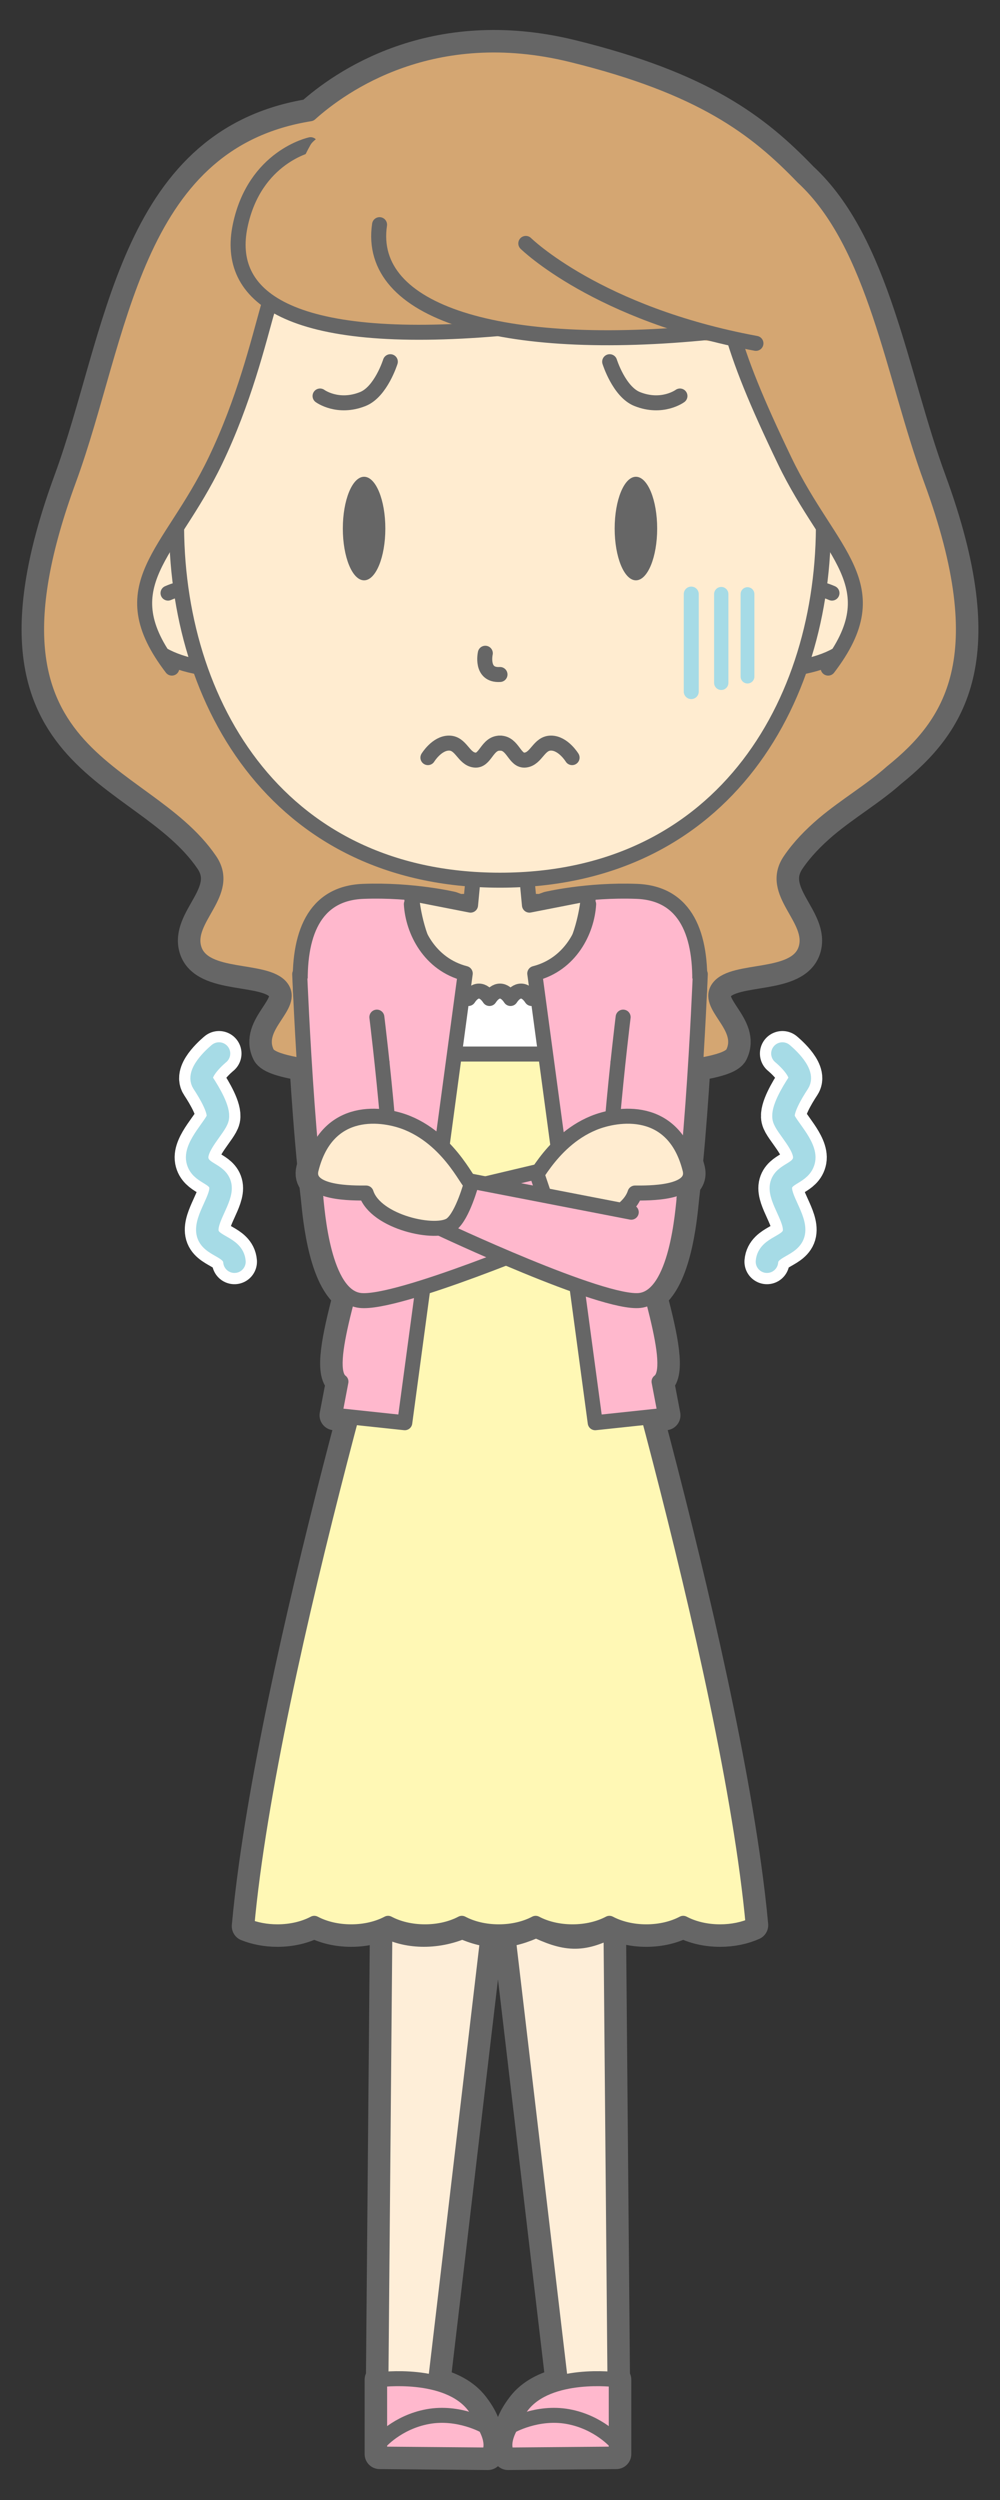 <?xml version="1.0" encoding="UTF-8"?>
<!DOCTYPE svg PUBLIC "-//W3C//DTD SVG 1.1//EN" "http://www.w3.org/Graphics/SVG/1.1/DTD/svg11.dtd">
<svg version="1.1" xmlns="http://www.w3.org/2000/svg" xmlns:xlink="http://www.w3.org/1999/xlink" x="0" y="0" width="200" height="500" viewBox="0, 0, 200, 500">
  <rect x="0" y="0" width="200" height="500" fill="#333333" stroke="none"/>
  <g id="Layer_2">
    <path d="M63.883,321.381 C69.557,348.589 73.106,367.988 76.963,387.391 L76.185,475.906 C76.022,475.924 75.926,475.936 75.926,475.936 L75.926,490.817 L97.583,491.005 C97.583,491.005 99.295,489.312 97.049,485.238 L97.049,485.238 C96.757,484.189 96.102,482.854 94.808,481.167 C92.918,478.704 90.026,477.329 87.068,476.578 L97.465,388.342 L96.053,374.83 C97.497,374.815 98.774,374.8 99.822,374.788 C100.754,374.798 101.87,374.811 103.122,374.826 L101.719,388.255 L112.126,476.577 C109.166,477.327 106.269,478.702 104.378,481.167 C103.083,482.854 102.429,484.189 102.137,485.238 L102.137,485.238 C99.89,489.312 101.603,491.005 101.603,491.005 L123.26,490.817 L123.26,475.936 C123.26,475.936 123.164,475.923 123,475.906 L122.222,387.304 C129.32,358.383 132.559,335.724 137.1,316.828" fill-opacity="0" stroke="#666666" stroke-width="6" stroke-linecap="round" stroke-linejoin="round" id="path15130"/>
    <g id="g13903">
      <path d="M62.438,313.54 L76.962,387.391 L76.139,481.099 L86.531,481.099 L97.46,388.339 L91.56,331.869 z" fill="#FEEED8" id="path13845"/>
      <path d="M62.438,313.54 L76.962,387.391 L76.139,481.099 L86.531,481.099 L97.46,388.339 L91.56,331.869 z" fill-opacity="0" stroke="#666666" stroke-width="3" stroke-linecap="round" stroke-linejoin="round" id="path13847"/>
      <path d="M136.738,313.453 L122.213,387.304 L123.037,481.012 L112.644,481.012 L101.714,388.252 L107.615,331.782 z" fill="#FEEED8" id="path13849"/>
      <path d="M136.738,313.453 L122.213,387.304 L123.037,481.012 L112.644,481.012 L101.714,388.252 L107.615,331.782 z" fill-opacity="0" stroke="#666666" stroke-width="3" stroke-linecap="round" stroke-linejoin="round" id="path13851"/>
      <path d="M96.443,488.528 L75.926,488.528 L75.926,475.936 C75.926,475.936 89.426,474.157 94.803,481.165 C99.081,486.741 96.443,488.528 96.443,488.528" fill="#FFB8CD" id="path13901"/>
    </g>
    <path d="M96.443,488.528 L75.926,488.528 L75.926,475.936 C75.926,475.936 89.426,474.157 94.803,481.165 C99.081,486.741 96.443,488.528 96.443,488.528 z" fill-opacity="0" stroke="#666666" stroke-width="3" stroke-linecap="round" stroke-linejoin="round" id="path13905"/>
    <path d="M97.049,485.238 C97.049,485.238 91.77,482.192 85.583,483.317 C79.395,484.442 75.926,488.528 75.926,488.528 L75.926,490.817 L97.583,491.005 C97.583,491.005 99.294,489.312 97.049,485.238" fill="#FFB8CD" id="path13907"/>
    <path d="M97.049,485.238 C97.049,485.238 91.77,482.192 85.583,483.317 C79.395,484.442 75.926,488.528 75.926,488.528 L75.926,490.817 L97.583,491.005 C97.583,491.005 99.294,489.312 97.049,485.238 z" fill-opacity="0" stroke="#666666" stroke-width="3" stroke-linecap="round" stroke-linejoin="round" id="path13909"/>
    <path d="M102.734,488.528 L123.251,488.528 L123.251,475.936 C123.251,475.936 109.751,474.157 104.374,481.165 C100.096,486.741 102.734,488.528 102.734,488.528" fill="#FFB8CD" id="path13911"/>
    <path d="M102.734,488.528 L123.251,488.528 L123.251,475.936 C123.251,475.936 109.751,474.157 104.374,481.165 C100.096,486.741 102.734,488.528 102.734,488.528 z" fill-opacity="0" stroke="#666666" stroke-width="3" stroke-linecap="round" stroke-linejoin="round" id="path13913"/>
    <path d="M102.128,485.238 C102.128,485.238 107.407,482.192 113.594,483.317 C119.782,484.442 123.251,488.528 123.251,488.528 L123.251,490.817 L101.594,491.005 C101.594,491.005 99.882,489.312 102.128,485.238" fill="#FFB8CD" id="path13915"/>
    <path d="M102.128,485.238 C102.128,485.238 107.407,482.192 113.594,483.317 C119.782,484.442 123.251,488.528 123.251,488.528 L123.251,490.817 L101.594,491.005 C101.594,491.005 99.882,489.312 102.128,485.238 z" fill-opacity="0" stroke="#666666" stroke-width="3" stroke-linecap="round" stroke-linejoin="round" id="path13917"/>
  </g>
  <g id="Layer_1">
    <g id="g16151">
      <path d="M43.8,210.707 C43.8,210.707 39.198,214.442 40.581,216.545 C41.964,218.646 43.906,221.98 43.548,223.618 C43.191,225.256 38.954,229.184 39.471,231.971 C39.989,234.758 43.602,234.612 44.072,237.144 C44.541,239.677 40.994,243.741 41.511,246.527 C42.028,249.314 46.647,249.242 46.891,252.341" fill-opacity="0" stroke="#FFFFFF" stroke-width="9" stroke-linecap="round" stroke-linejoin="round" id="path16145"/>
      <path d="M43.8,210.707 C43.8,210.707 39.198,214.442 40.581,216.545 C41.964,218.646 43.906,221.98 43.548,223.618 C43.191,225.256 38.954,229.184 39.471,231.971 C39.989,234.758 43.602,234.612 44.072,237.144 C44.541,239.677 40.994,243.741 41.511,246.527 C42.028,249.314 46.647,249.242 46.891,252.341" fill-opacity="0" stroke="#A6DBE6" stroke-width="4.5" stroke-linecap="round" stroke-linejoin="round" id="path16147"/>
    </g>
    <path d="M156.484,210.707 C156.484,210.707 161.086,214.442 159.703,216.545 C158.319,218.646 156.377,221.98 156.736,223.618 C157.093,225.256 161.329,229.184 160.813,231.971 C160.294,234.758 156.682,234.612 156.211,237.144 C155.743,239.677 159.289,243.741 158.773,246.527 C158.255,249.314 153.636,249.242 153.392,252.341" fill-opacity="0" stroke="#FFFFFF" stroke-width="9" stroke-linecap="round" stroke-linejoin="round" id="path9665"/>
    <path d="M156.484,210.707 C156.484,210.707 161.086,214.442 159.703,216.545 C158.319,218.646 156.377,221.98 156.736,223.618 C157.093,225.256 161.329,229.184 160.813,231.971 C160.294,234.758 156.682,234.612 156.211,237.144 C155.743,239.677 159.289,243.741 158.773,246.527 C158.255,249.314 153.636,249.242 153.392,252.341" fill-opacity="0" stroke="#A6DBE6" stroke-width="4.5" stroke-linecap="round" stroke-linejoin="round" id="path9667"/>
    <path d="M121.884,384.663 C123.882,385.724 126.454,386.366 129.262,386.366 C132.07,386.366 134.644,385.724 136.641,384.663 C138.639,385.724 141.211,386.366 144.021,386.366 C146.486,386.366 148.77,385.871 150.643,385.031 C150.562,384.131 150.47,383.215 150.373,382.29 C150.351,382.077 150.326,381.86 150.304,381.647 C150.223,380.9 150.14,380.148 150.051,379.387 C150.029,379.196 150.005,379.002 149.983,378.809 C149.884,377.979 149.78,377.139 149.671,376.291 L149.629,375.965 C146.041,348.218 137.293,311.837 129.754,283.408 L133.093,283.053 L131.809,276.326 C134.135,274.64 132.612,267.501 130.42,259.104 C135.712,255.242 136.592,241.616 136.869,239.271 C136.971,238.428 137.072,237.56 137.17,236.673 C137.938,235.997 138.307,235.087 138.001,233.857 C137.88,233.376 137.746,232.922 137.604,232.481 C138.212,226.205 138.709,219.341 139.093,213.209 C143.206,212.555 146.052,211.725 146.613,210.572 C149.26,205.135 140.872,201.13 143.777,197.447 C146.853,193.55 159.228,196.033 161.173,189.76 C163.049,183.704 153.556,178.603 158.021,172.05 C159.878,169.322 162.174,166.988 164.69,164.834 C169.201,161.033 174.19,158.144 178.345,154.434 C190.268,144.82 199.359,131.685 186.235,95.963 C178.625,75.249 175.109,48.848 160.573,35.432 C151.169,25.649 140.354,17.354 114.352,10.951 C86.526,4.098 68.42,17.011 62.027,22.754 C61.801,22.793 61.58,22.828 61.352,22.868 C26.452,28.937 24.193,67.58 13.765,95.963 C-7.23,153.11 28.627,152.449 41.979,172.05 C46.443,178.603 36.951,183.704 38.827,189.76 C40.772,196.033 53.146,193.55 56.223,197.447 C59.128,201.13 50.74,205.135 53.387,210.572 C53.948,211.725 56.794,212.555 60.907,213.209 C61.303,219.527 61.819,226.625 62.452,233.054 C62.376,233.317 62.297,233.579 62.227,233.857 C61.957,234.941 62.212,235.778 62.802,236.424 C62.908,237.398 63.019,238.349 63.131,239.271 C63.408,241.616 64.288,255.242 69.58,259.104 C67.388,267.501 65.865,274.64 68.191,276.326 L66.908,283.053 L70.266,283.41 C62.978,310.886 54.562,345.791 50.767,373.15 L50.766,373.15 C50.755,373.226 50.746,373.299 50.736,373.374 C50.613,374.266 50.495,375.149 50.382,376.024 C50.358,376.208 50.335,376.392 50.311,376.576 C50.212,377.36 50.116,378.135 50.026,378.904 C49.997,379.145 49.968,379.387 49.939,379.627 C49.857,380.347 49.779,381.058 49.703,381.765 C49.677,382.013 49.648,382.263 49.623,382.508 C49.528,383.43 49.438,384.342 49.357,385.238 C51.13,385.948 53.224,386.366 55.477,386.366 C58.285,386.366 60.857,385.724 62.854,384.663 C64.852,385.724 67.424,386.366 70.232,386.366 C73.042,386.366 75.614,385.724 77.612,384.663 C81.127,386.666 86.977,387.149 92.463,384.724 C97.98,387.172 101.699,387.03 107.236,384.439 C113.211,387.313 116.215,387.632 121.884,384.663 z" fill-opacity="0" stroke="#666666" stroke-width="6" stroke-linecap="round" stroke-linejoin="round" id="path9671"/>
    <path d="M186.235,95.963 C178.625,75.249 175.109,48.848 160.573,35.432 C151.169,25.649 140.354,17.354 114.352,10.951 C86.526,4.098 68.42,17.011 62.027,22.754 C61.801,22.793 61.58,22.828 61.352,22.868 C26.452,28.937 24.193,67.58 13.765,95.963 C-7.23,153.11 28.627,152.449 41.979,172.05 C46.443,178.603 36.951,183.704 38.827,189.76 C40.772,196.033 53.146,193.55 56.223,197.447 C59.128,201.13 50.74,205.135 53.387,210.572 C55.09,214.07 77.749,214.603 93.38,216.232 C94.421,217.343 96.074,217.786 98.577,217.322 C99.033,217.238 99.508,217.156 100,217.077 C100.492,217.156 100.967,217.238 101.423,217.322 C103.926,217.786 105.58,217.343 106.62,216.232 C122.251,214.603 144.91,214.07 146.613,210.572 C149.26,205.135 140.872,201.13 143.777,197.447 C146.853,193.55 159.228,196.033 161.173,189.76 C163.049,183.704 153.556,178.603 158.021,172.05 C159.878,169.322 162.174,166.988 164.69,164.834 C169.201,161.033 174.19,158.144 178.345,154.434 C190.268,144.82 199.359,131.685 186.235,95.963" fill="#D4A672" id="path9673"/>
    <path d="M186.235,95.963 C178.625,75.249 175.109,48.848 160.573,35.432 C151.169,25.649 140.354,17.354 114.352,10.951 C86.526,4.098 68.42,17.011 62.027,22.754 C61.801,22.793 61.58,22.828 61.352,22.868 C26.452,28.937 24.193,67.58 13.765,95.963 C-7.23,153.11 28.627,152.449 41.979,172.05 C46.443,178.603 36.951,183.704 38.827,189.76 C40.772,196.033 53.146,193.55 56.223,197.447 C59.128,201.13 50.74,205.135 53.387,210.572 C55.09,214.07 77.749,214.603 93.38,216.232 C94.421,217.343 96.074,217.786 98.577,217.322 C99.033,217.238 99.508,217.156 100,217.077 C100.492,217.156 100.967,217.238 101.423,217.322 C103.926,217.786 105.58,217.343 106.62,216.232 C122.251,214.603 144.91,214.07 146.613,210.572 C149.26,205.135 140.872,201.13 143.777,197.447 C146.853,193.55 159.228,196.033 161.173,189.76 C163.049,183.704 153.556,178.603 158.021,172.05 C159.878,169.322 162.174,166.988 164.69,164.834 C169.201,161.033 174.19,158.144 178.345,154.434 C190.268,144.82 199.359,131.685 186.235,95.963 z" fill-opacity="0" stroke="#666666" stroke-width="3" stroke-linecap="round" stroke-linejoin="round" id="path9675"/>
    <path d="M127.343,178.272 C117.406,177.897 109.234,179.855 109.234,179.855 L108.043,180.292 C103.508,180.209 100,180.455 100,180.455 L102.76,223.558 L122.811,223.558 L126.533,210.2 L126.534,209.12 C127.012,208.954 127.414,208.758 127.7,208.522 C131.331,205.521 139.407,209.023 139.906,198.023 C140.406,187.022 137.281,178.647 127.343,178.272" fill="#FFB8CD" id="path9677"/>
    <path d="M127.343,178.272 C117.406,177.897 109.234,179.855 109.234,179.855 L108.043,180.292 C103.508,180.209 100,180.455 100,180.455 L102.76,223.558 L122.811,223.558 L126.533,210.2 L126.534,209.12 C127.012,208.954 127.414,208.758 127.7,208.522 C131.331,205.521 139.407,209.023 139.906,198.023 C140.406,187.022 137.281,178.647 127.343,178.272 z" fill-opacity="0" stroke="#666666" stroke-width="3" stroke-linecap="round" stroke-linejoin="round" id="path9679"/>
    <path d="M72.658,178.272 C82.595,177.897 90.766,179.855 90.766,179.855 L91.957,180.292 C96.492,180.209 100,180.455 100,180.455 L97.24,223.558 L77.189,223.558 L73.467,210.2 L73.466,209.12 C72.988,208.954 72.586,208.758 72.3,208.522 C68.669,205.521 60.594,209.023 60.094,198.023 C59.595,187.022 62.72,178.647 72.658,178.272" fill="#FFB8CD" id="path9681"/>
    <path d="M72.658,178.272 C82.595,177.897 90.766,179.855 90.766,179.855 L91.957,180.292 C96.492,180.209 100,180.455 100,180.455 L97.24,223.558 L77.189,223.558 L73.467,210.2 L73.466,209.12 C72.988,208.954 72.586,208.758 72.3,208.522 C68.669,205.521 60.594,209.023 60.094,198.023 C59.595,187.022 62.72,178.647 72.658,178.272 z" fill-opacity="0" stroke="#666666" stroke-width="3" stroke-linecap="round" stroke-linejoin="round" id="path9683"/>
    <path d="M117.73,178.706 L105.889,181.028 L104.868,170.243 L100,167.078 L95.132,170.243 L94.111,181.028 L82.27,178.706 C82.27,178.706 83.264,199.934 100,199.934 C116.736,199.934 117.73,178.706 117.73,178.706" fill="#FFECD0" id="path9685"/>
    <path d="M117.73,178.706 L105.889,181.028 L104.868,170.243 L100,167.078 L95.132,170.243 L94.111,181.028 L82.27,178.706 C82.27,178.706 83.264,199.934 100,199.934 C116.736,199.934 117.73,178.706 117.73,178.706 z" fill-opacity="0" stroke="#666666" stroke-width="3" stroke-linecap="round" stroke-linejoin="round" id="path9687"/>
    <path d="M55.477,386.366 C58.285,386.366 60.857,385.724 62.854,384.663 C64.852,385.724 67.424,386.366 70.232,386.366 C73.042,386.366 75.614,385.724 77.612,384.663 C79.61,385.724 82.183,386.366 84.991,386.366 C87.8,386.366 90.371,385.724 92.369,384.663 C94.367,385.724 96.939,386.366 99.749,386.366 C102.557,386.366 105.129,385.724 107.127,384.663 C109.124,385.724 111.697,386.366 114.505,386.366 C117.314,386.366 119.886,385.724 121.884,384.663 C123.882,385.724 126.454,386.366 129.262,386.366 C132.07,386.366 134.644,385.724 136.641,384.663 C138.639,385.724 141.211,386.366 144.021,386.366 C146.486,386.366 148.77,385.871 150.643,385.031 C145.902,333.162 116.974,238.058 116.974,238.058 L114.724,203.558 L100.009,201.683 L85.297,203.558 L83.047,238.058 C83.047,238.058 54.041,333.416 49.357,385.238 C51.13,385.948 53.224,386.366 55.477,386.366" fill="#FFF8B5" id="path9689"/>
    <path d="M55.477,386.366 C58.285,386.366 60.857,385.724 62.854,384.663 C64.852,385.724 67.424,386.366 70.232,386.366 C73.042,386.366 75.614,385.724 77.612,384.663 C79.61,385.724 82.183,386.366 84.991,386.366 C87.8,386.366 90.371,385.724 92.369,384.663 C94.367,385.724 96.939,386.366 99.749,386.366 C102.557,386.366 105.129,385.724 107.127,384.663 C109.124,385.724 111.697,386.366 114.505,386.366 C117.314,386.366 119.886,385.724 121.884,384.663 C123.882,385.724 126.454,386.366 129.262,386.366 C132.07,386.366 134.644,385.724 136.641,384.663 C138.639,385.724 141.211,386.366 144.021,386.366 C146.486,386.366 148.77,385.871 150.643,385.031 C145.902,333.162 116.974,238.058 116.974,238.058 L114.724,203.558 L100.009,201.683 L85.297,203.558 L83.047,238.058 C83.047,238.058 54.041,333.416 49.357,385.238 C51.13,385.948 53.224,386.366 55.477,386.366 z" fill-opacity="0" stroke="#666666" stroke-width="3" stroke-linecap="round" stroke-linejoin="round" id="path9691"/>
    <path d="M116.5,246.273 L83.5,246.273 L83.5,240.029 L116.5,240.029 z" fill="#EBBB99" id="path9693"/>
    <path d="M116.5,246.273 L83.5,246.273 L83.5,240.029 L116.5,240.029 z" fill-opacity="0" stroke="#666666" stroke-width="3" stroke-linecap="round" stroke-linejoin="round" id="path9695"/>
    <path d="M102.751,246.273 L97.249,246.273 L97.249,240.029 L102.751,240.029 z" fill="#EBBB99" id="path9697"/>
    <path d="M102.751,246.273 L97.249,246.273 L97.249,240.029 L102.751,240.029 z" fill-opacity="0" stroke="#666666" stroke-width="3" stroke-linecap="round" stroke-linejoin="round" id="path9699"/>
    <path d="M112.138,210.809 C112.282,209.828 112.364,208.777 112.364,207.677 C112.364,202.451 110.597,198.216 108.418,198.216 C107.641,198.216 106.924,198.773 106.313,199.701 C105.703,198.773 104.986,198.216 104.209,198.216 C103.433,198.216 102.715,198.773 102.104,199.701 C101.495,198.773 100.776,198.216 100,198.216 C99.223,198.216 98.505,198.773 97.896,199.701 C97.285,198.773 96.567,198.216 95.791,198.216 C95.014,198.216 94.297,198.773 93.686,199.701 C93.076,198.773 92.358,198.216 91.582,198.216 C89.403,198.216 87.636,202.451 87.636,207.677 C87.636,208.777 87.718,209.828 87.862,210.809 z" fill="#FFFFFF" id="path9701"/>
    <path d="M112.138,210.809 C112.282,209.828 112.364,208.777 112.364,207.677 C112.364,202.451 110.597,198.216 108.418,198.216 C107.641,198.216 106.924,198.773 106.313,199.701 C105.703,198.773 104.986,198.216 104.209,198.216 C103.433,198.216 102.715,198.773 102.104,199.701 C101.495,198.773 100.776,198.216 100,198.216 C99.223,198.216 98.505,198.773 97.896,199.701 C97.285,198.773 96.567,198.216 95.791,198.216 C95.014,198.216 94.297,198.773 93.686,199.701 C93.076,198.773 92.358,198.216 91.582,198.216 C89.403,198.216 87.636,202.451 87.636,207.677 C87.636,208.777 87.718,209.828 87.862,210.809 z" fill-opacity="0" stroke="#666666" stroke-width="3" stroke-linecap="round" stroke-linejoin="round" id="path9703"/>
    <path d="M123.594,212.544 C123.594,212.544 123.438,228.663 126.026,241.586 C128.776,255.308 135.713,273.496 131.809,276.326 L133.093,283.053 L119.044,284.547 L119.043,284.547 L106.951,194.699 C114.071,192.876 117.412,186.211 117.73,180.833" fill="#FFB8CD" id="path9705"/>
    <path d="M123.594,212.544 C123.594,212.544 123.438,228.663 126.026,241.586 C128.776,255.308 135.713,273.496 131.809,276.326 L133.093,283.053 L119.044,284.547 L119.043,284.547 L106.951,194.699 C114.071,192.876 117.412,186.211 117.73,180.833" fill-opacity="0" stroke="#666666" stroke-width="3" stroke-linecap="round" stroke-linejoin="round" id="path9707"/>
    <path d="M76.407,212.544 C76.407,212.544 76.563,228.663 73.974,241.586 C71.224,255.308 64.287,273.496 68.191,276.326 L66.908,283.053 L80.956,284.547 L80.957,284.547 L93.049,194.699 C85.929,192.876 82.588,186.211 82.27,180.833" fill="#FFB8CD" id="path9709"/>
    <path d="M76.407,212.544 C76.407,212.544 76.563,228.663 73.974,241.586 C71.224,255.308 64.287,273.496 68.191,276.326 L66.908,283.053 L80.956,284.547 L80.957,284.547 L93.049,194.699 C85.929,192.876 82.588,186.211 82.27,180.833" fill-opacity="0" stroke="#666666" stroke-width="3" stroke-linecap="round" stroke-linejoin="round" id="path9711"/>
    <path d="M59.94,194.827 C59.94,194.827 61.951,245.158 65.773,252.086 C69.595,259.014 75.831,258.297 78.043,250.652 C80.256,243.008 75.373,203.425 75.373,203.425" fill="#FFB8CD" id="path9713"/>
    <path d="M59.94,194.827 C59.94,194.827 61.951,245.158 65.773,252.086 C69.595,259.014 75.831,258.297 78.043,250.652 C80.256,243.008 75.373,203.425 75.373,203.425" fill-opacity="0" stroke="#666666" stroke-width="3" stroke-linecap="round" stroke-linejoin="round" id="path9715"/>
    <path d="M140.06,194.827 C140.06,194.827 138.049,245.158 134.227,252.086 C130.405,259.014 124.169,258.297 121.957,250.652 C119.744,243.008 124.627,203.425 124.627,203.425" fill="#FFB8CD" id="path9717"/>
    <path d="M140.06,194.827 C140.06,194.827 138.049,245.158 134.227,252.086 C130.405,259.014 124.169,258.297 121.957,250.652 C119.744,243.008 124.627,203.425 124.627,203.425" fill-opacity="0" stroke="#666666" stroke-width="3" stroke-linecap="round" stroke-linejoin="round" id="path9719"/>
    <path d="M105.922,236.531 C106.126,238.043 109.653,228.332 118.697,224.606 C123.424,222.659 134.751,220.856 138.001,233.857 C139.237,238.802 129.528,238.606 127,238.606 C125.099,244.509 112.87,247.099 109.964,244.881 C107.677,243.135 105.922,236.531 105.922,236.531" fill="#FFECD0" id="path9721"/>
    <path d="M105.922,236.531 C106.126,238.043 109.653,228.332 118.697,224.606 C123.424,222.659 134.751,220.856 138.001,233.857 C139.237,238.802 129.528,238.606 127,238.606 C125.099,244.509 112.87,247.099 109.964,244.881 C107.677,243.135 105.922,236.531 105.922,236.531 z" fill-opacity="0" stroke="#666666" stroke-width="3" stroke-linecap="round" stroke-linejoin="round" id="path9723"/>
    <path d="M76.375,241.694 L107.248,234.38 L111.625,247.319 C111.625,247.319 79.507,260.973 72.024,260.092 C64.54,259.211 63.446,241.938 63.131,239.271" fill="#FFB8CD" id="path9725"/>
    <path d="M76.375,241.694 L107.248,234.38 L111.625,247.319 C111.625,247.319 79.507,260.973 72.024,260.092 C64.54,259.211 63.446,241.938 63.131,239.271" fill-opacity="0" stroke="#666666" stroke-width="3" stroke-linecap="round" stroke-linejoin="round" id="path9727"/>
    <path d="M126.25,242.444 L93.697,236.129 L87.956,245.612 C87.956,245.612 120.493,260.973 127.976,260.092 C135.46,259.211 136.554,241.938 136.869,239.271" fill="#FFB8CD" id="path9729"/>
    <path d="M126.25,242.444 L93.697,236.129 L87.956,245.612 C87.956,245.612 120.493,260.973 127.976,260.092 C135.46,259.211 136.554,241.938 136.869,239.271" fill-opacity="0" stroke="#666666" stroke-width="3" stroke-linecap="round" stroke-linejoin="round" id="path9731"/>
    <path d="M94.306,236.531 C94.102,238.043 90.575,228.332 81.531,224.606 C76.804,222.659 65.477,220.856 62.227,233.857 C60.991,238.802 70.7,238.606 73.228,238.606 C75.128,244.509 87.358,247.099 90.264,244.881 C92.551,243.135 94.306,236.531 94.306,236.531" fill="#FFECD0" id="path9733"/>
    <path d="M94.306,236.531 C94.102,238.043 90.575,228.332 81.531,224.606 C76.804,222.659 65.477,220.856 62.227,233.857 C60.991,238.802 70.7,238.606 73.228,238.606 C75.128,244.509 87.358,247.099 90.264,244.881 C92.551,243.135 94.306,236.531 94.306,236.531 z" fill-opacity="0" stroke="#666666" stroke-width="3" stroke-linecap="round" stroke-linejoin="round" id="path9735"/>
    <path d="M46.668,102.863 C46.668,102.863 25.561,98.507 25.561,117.59 C25.561,128.815 32.827,133.912 47.766,134.126" fill="#FFECD0" id="path9737"/>
    <path d="M46.668,102.863 C46.668,102.863 25.561,98.507 25.561,117.59 C25.561,128.815 32.827,133.912 47.766,134.126" fill-opacity="0" stroke="#666666" stroke-width="3" stroke-linecap="round" stroke-linejoin="round" id="path9739"/>
    <path d="M33.604,118.622 C33.604,118.622 36.371,117.344 39.007,117.361" fill="#FFECD0" id="path9741"/>
    <path d="M33.604,118.622 C33.604,118.622 36.371,117.344 39.007,117.361" fill-opacity="0" stroke="#666666" stroke-width="3" stroke-linecap="round" stroke-linejoin="round" id="path9743"/>
    <path d="M153.332,102.863 C153.332,102.863 174.439,98.507 174.439,117.59 C174.439,128.815 167.173,133.912 152.234,134.126" fill="#FFECD0" id="path9745"/>
    <path d="M153.332,102.863 C153.332,102.863 174.439,98.507 174.439,117.59 C174.439,128.815 167.173,133.912 152.234,134.126" fill-opacity="0" stroke="#666666" stroke-width="3" stroke-linecap="round" stroke-linejoin="round" id="path9747"/>
    <path d="M166.396,118.622 C166.396,118.622 163.629,117.344 160.993,117.361" fill="#FFECD0" id="path9749"/>
    <path d="M166.396,118.622 C166.396,118.622 163.629,117.344 160.993,117.361" fill-opacity="0" stroke="#666666" stroke-width="3" stroke-linecap="round" stroke-linejoin="round" id="path9751"/>
    <path d="M100,176.038 C9.43,176.038 18.193,28.328 100,28.328 C181.807,28.328 190.57,176.038 100,176.038" fill="#FFECD0" id="path9753"/>
    <path d="M100,176.038 C9.43,176.038 18.193,28.328 100,28.328 C181.807,28.328 190.57,176.038 100,176.038 z" fill-opacity="0" stroke="#666666" stroke-width="3" stroke-linecap="round" stroke-linejoin="round" id="path9755"/>
    <path d="M97.062,130.648 C97.062,130.648 96.061,135.148 100,134.898" fill-opacity="0" stroke="#666666" stroke-width="3" stroke-linecap="round" stroke-linejoin="round" id="path9757"/>
    <path d="M64.011,79.202 C64.011,79.202 67.558,81.818 72.578,79.802 C76.188,78.351 78.067,72.341 78.067,72.341" fill-opacity="0" stroke="#666666" stroke-width="3" stroke-linecap="round" stroke-linejoin="round" id="path9759"/>
    <path d="M135.989,79.202 C135.989,79.202 132.442,81.818 127.422,79.802 C123.813,78.351 121.933,72.341 121.933,72.341" fill-opacity="0" stroke="#666666" stroke-width="3" stroke-linecap="round" stroke-linejoin="round" id="path9761"/>
    <path d="M68.565,105.71 C68.565,111.43 70.469,116.066 72.817,116.066 C75.164,116.066 77.068,111.43 77.068,105.71 C77.068,99.989 75.164,95.353 72.817,95.353 C70.469,95.353 68.565,99.989 68.565,105.71" fill="#666666" id="path9763"/>
    <path d="M131.435,105.71 C131.435,111.43 129.532,116.066 127.183,116.066 C124.836,116.066 122.932,111.43 122.932,105.71 C122.932,99.989 124.836,95.353 127.183,95.353 C129.532,95.353 131.435,99.989 131.435,105.71" fill="#666666" id="path9765"/>
    <path d="M138.25,118.819 L138.25,138.319" fill-opacity="0" stroke="#A6DBE6" stroke-width="3" stroke-linecap="round" stroke-linejoin="round" id="path9767"/>
    <path d="M144.25,118.819 L144.25,136.569" fill-opacity="0" stroke="#A6DBE6" stroke-width="2.862" stroke-linecap="round" stroke-linejoin="round" id="path9769"/>
    <path d="M149.5,118.819 L149.5,135.319" fill-opacity="0" stroke="#A6DBE6" stroke-width="2.759" stroke-linecap="round" stroke-linejoin="round" id="path9771"/>
    <path d="M85.582,151.526 C85.582,151.526 87.355,148.619 89.796,148.619 C92.236,148.619 92.68,151.717 94.898,152.011 C97.117,152.305 97.339,148.619 100,148.619" fill-opacity="0" stroke="#666666" stroke-width="3" stroke-linecap="round" stroke-linejoin="round" id="path9773"/>
    <path d="M114.418,151.526 C114.418,151.526 112.645,148.619 110.204,148.619 C107.764,148.619 107.32,151.717 105.102,152.011 C102.883,152.305 102.661,148.619 100,148.619" fill-opacity="0" stroke="#666666" stroke-width="3" stroke-linecap="round" stroke-linejoin="round" id="path9775"/>
    <path d="M165.629,135.645 C178.343,119.009 165.973,111.001 156.924,92.129 C151.183,80.161 148.177,72.788 146.043,65.154 C146.043,65.154 133.791,27.736 102.798,28.508 C102.798,28.508 141.905,16.115 159.046,47.426 C203.433,128.5 165.629,135.645 165.629,135.645" fill="#D4A672" id="path9777"/>
    <path d="M146.043,65.154 C148.177,72.788 151.183,80.161 156.924,92.129 C165.973,111.001 178.343,116.988 165.629,133.623" fill-opacity="0" stroke="#666666" stroke-width="3" stroke-linecap="round" stroke-linejoin="round" id="path9779"/>
    <path d="M34.371,135.645 C21.658,119.009 34.025,111.001 43.076,92.129 C48.815,80.161 51.823,72.788 53.957,65.154 C53.957,65.154 66.208,27.736 97.202,28.508 C97.202,28.508 58.096,16.115 40.954,47.426 C-3.433,128.5 34.371,135.645 34.371,135.645" fill="#D4A672" id="path9781"/>
    <path d="M53.699,61.179 C51.565,68.812 48.815,80.161 43.076,92.129 C34.025,111.001 21.658,116.988 34.371,133.623" fill-opacity="0" stroke="#666666" stroke-width="3" stroke-linecap="round" stroke-linejoin="round" id="path9783"/>
    <path d="M62.124,28.937 C62.124,28.937 50.919,31.291 48.031,45.173 C45.142,59.055 56.998,69.406 100,65.693" fill="#D4A672" id="path9785"/>
    <path d="M62.124,28.937 C62.124,28.937 50.919,31.291 48.031,45.173 C45.142,59.055 56.998,69.406 100,65.693" fill-opacity="0" stroke="#666666" stroke-width="3" stroke-linecap="round" stroke-linejoin="round" id="path9787"/>
    <path d="M62.124,28.937 C63.34,26.812 72.706,22.483 74.614,20.019 C74.614,20.019 95.329,5.954 116.509,17.06 C137.689,28.167 147.572,52.646 147.723,56.406 C147.874,60.167 150.496,67.835 147.496,68.408 C144.498,68.982 134.932,67.082 134.932,67.082 C134.932,67.082 96.898,70.592 86.632,61.488 C77.315,53.225 50.178,49.812 62.124,28.937" fill="#D4A672" id="path9789"/>
    <path d="M75.91,44.933 C73.315,62.465 100,70.721 142.167,66.434" fill="#D4A672" id="path9791"/>
    <path d="M75.91,44.933 C73.315,62.465 100,70.721 142.167,66.434" fill-opacity="0" stroke="#666666" stroke-width="3" stroke-linecap="round" stroke-linejoin="round" id="path9793"/>
    <path d="M105.16,48.683 C105.16,48.683 119.496,62.81 151.188,68.673" fill="#D4A672" id="path9795"/>
    <path d="M105.16,48.683 C105.16,48.683 119.496,62.81 151.188,68.673" fill-opacity="0" stroke="#666666" stroke-width="3" stroke-linecap="round" stroke-linejoin="round" id="path9797"/>
  </g>
</svg>
